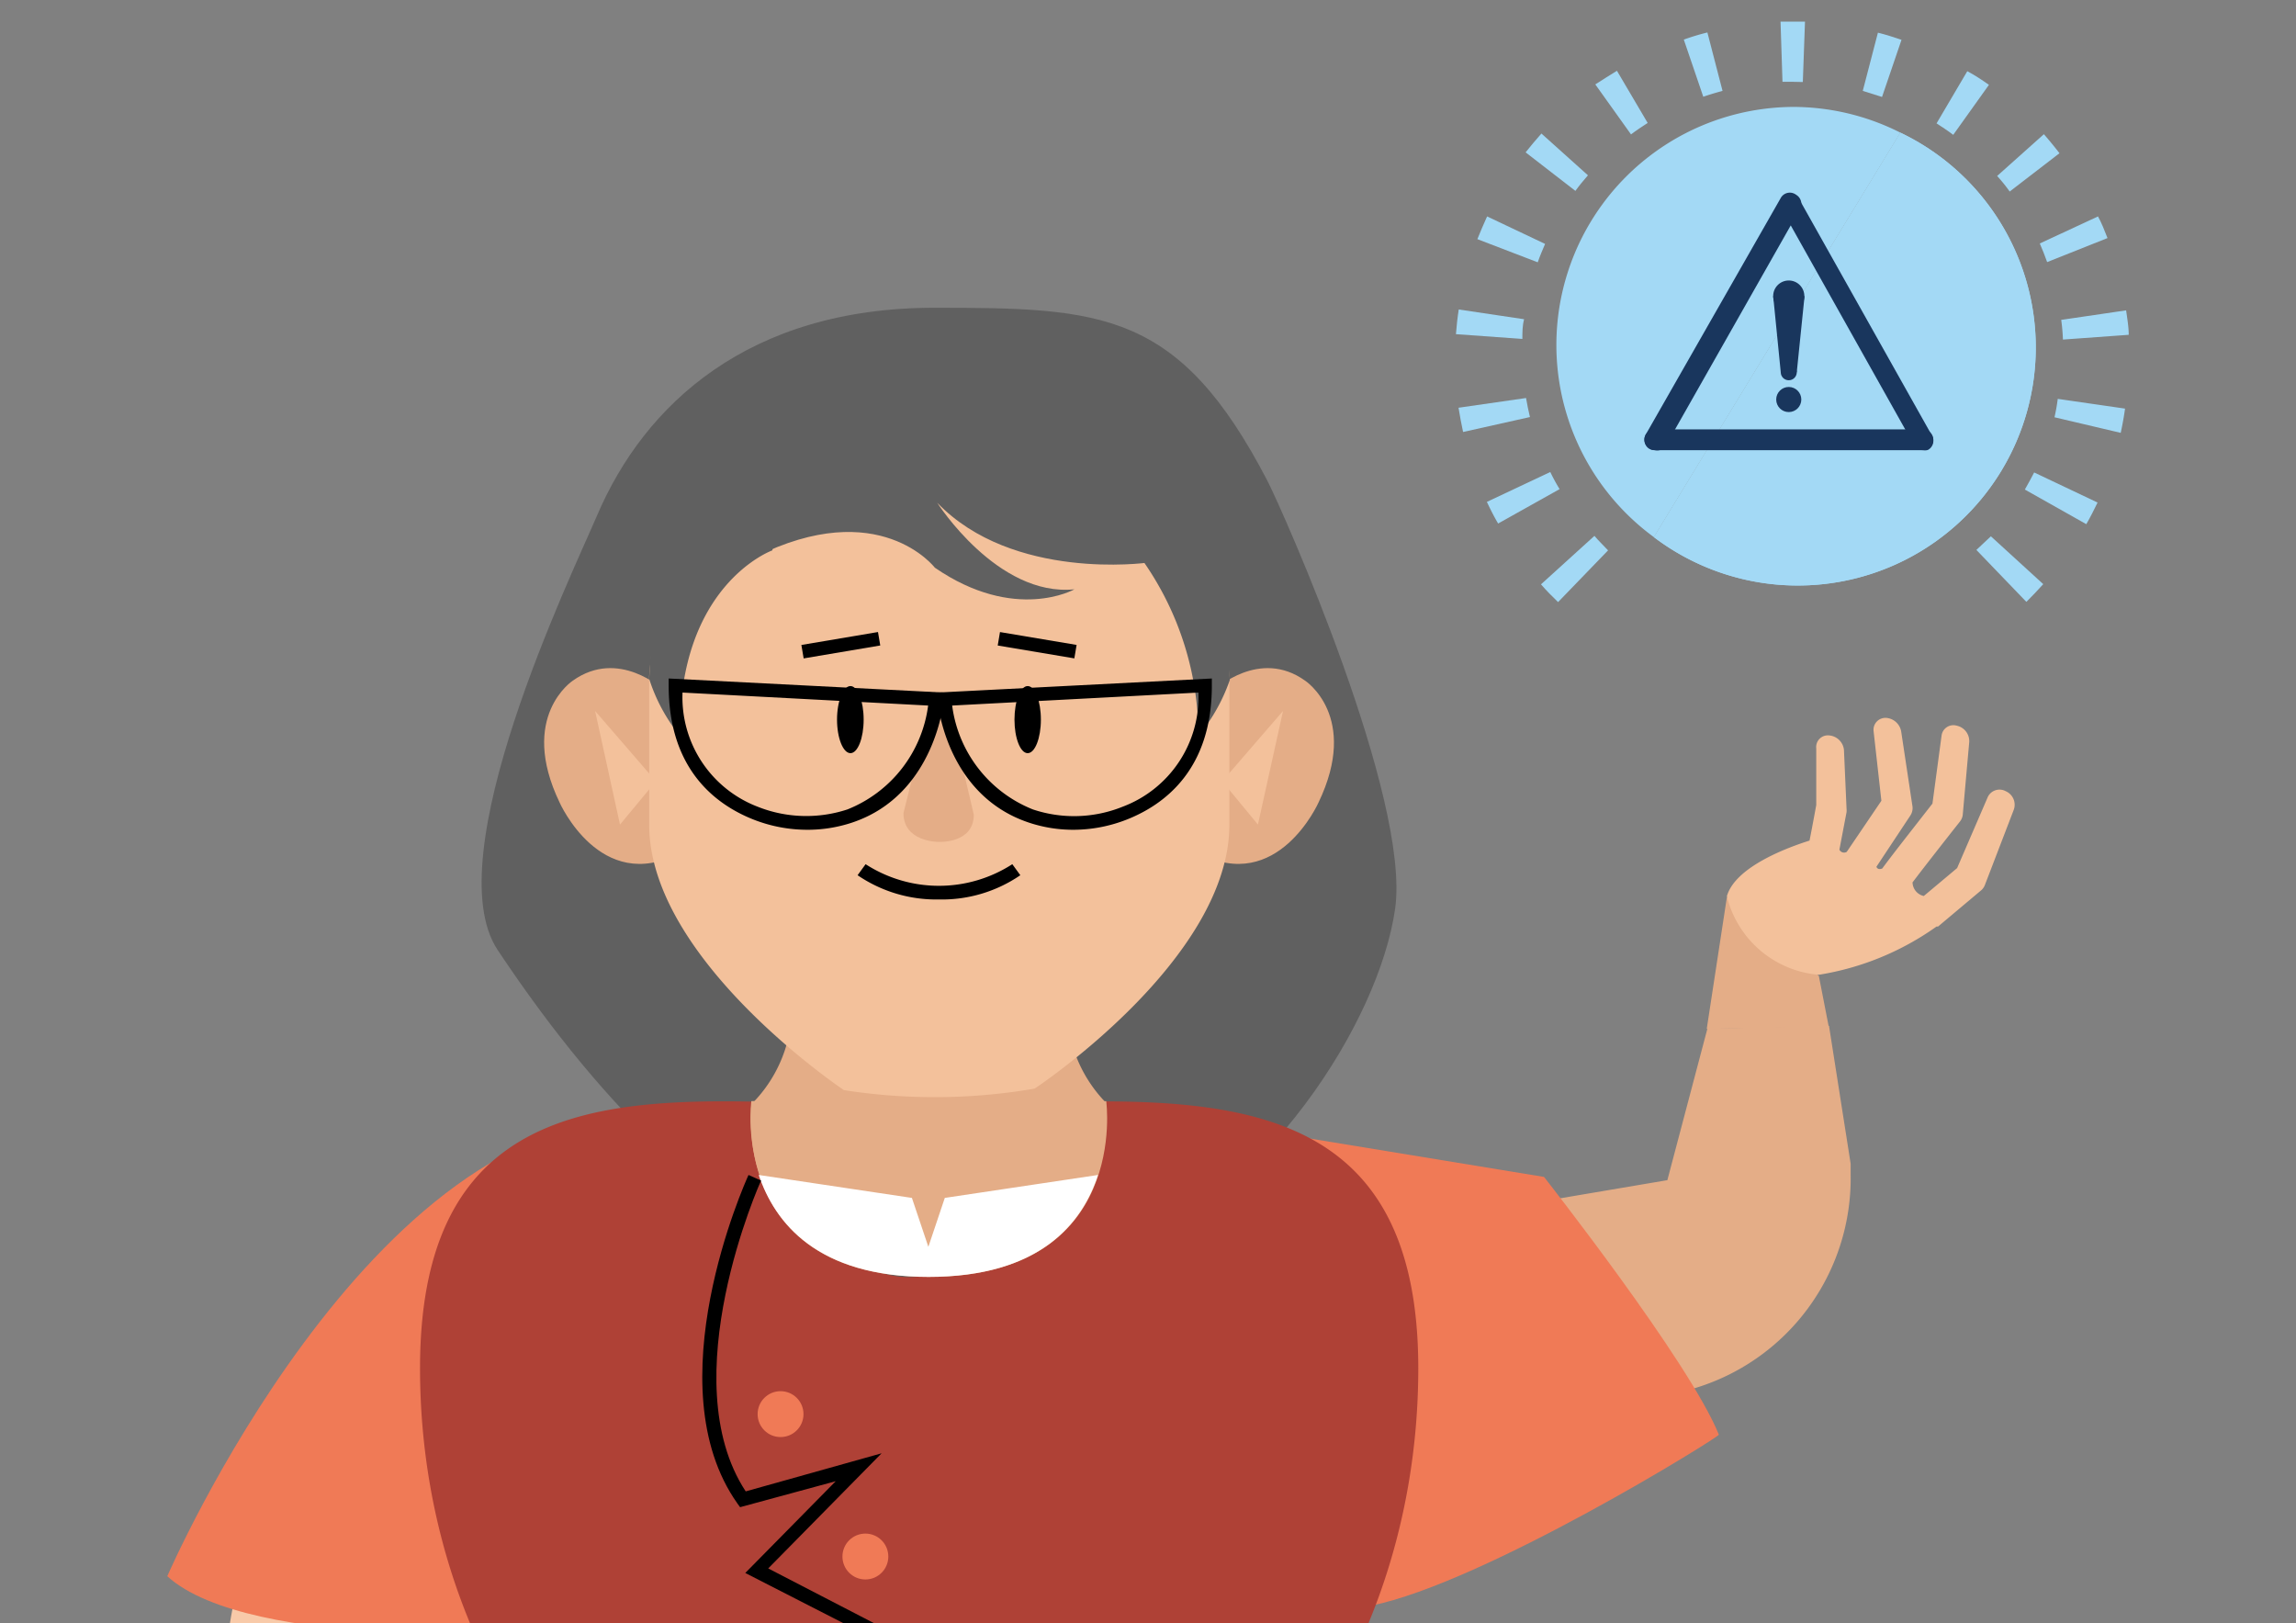 <svg xmlns="http://www.w3.org/2000/svg" xmlns:xlink="http://www.w3.org/1999/xlink" viewBox="0 0 106.1 75"><rect x="0" y="0" width="106.1" height="75" fill="#808080" stroke="none"/><defs><style>.cls-1{fill:none;}.cls-2{isolation:isolate;}.cls-3{clip-path:url(#clip-path);}.cls-4{fill:#df9716;}.cls-5{fill:#f8ae1b;}.cls-6{fill:#f8caa9;}.cls-7{clip-path:url(#clip-path-2);}.cls-8{fill:#606060;}.cls-9{fill:#e4ad87;}.cls-10{fill:#f07a56;}.cls-11{fill:#af4136;}.cls-12{fill:#f3c19b;}.cls-13{fill:#a3d9f5;}.cls-14{mix-blend-mode:multiply;}.cls-15{fill:#19365d;}.cls-16{fill:#035740;}.cls-17{fill:#fff;}</style><clipPath id="clip-path"><rect class="cls-1" y="-95" width="106.1" height="75"/></clipPath><clipPath id="clip-path-2"><rect class="cls-1" width="106.1" height="75"/></clipPath></defs><g class="cls-2"><g id="DADOS_INFORMAÇÃO_E_CONHECIMENTO" data-name="DADOS , INFORMAÇÃO E CONHECIMENTO"><g class="cls-3"><path class="cls-4" d="M50.81-6.58,50.09,6.23s-1.6,3.35-1.9,4.22-2.32,67.67-2.32,67.67H41.5l.87-84.55Z"/><path class="cls-5" d="M49.21-5.85,48.34,5.79s-1.75,3.35-2.62,4.66-1.46,71-1.46,71-7.42,1.6-10.47-2.91L29.13,8S25.78-.61,27.53-7L49.21-5.78"/><path d="M31.6,4.58V4a8.41,8.41,0,0,0,5.65-1.78c-.12-2-.34-6.45-.2-6.88l.6.2-.3-.1.31.08c-.09.4.09,4.39.23,6.81v.14l-.09.09C37.72,2.6,35.84,4.58,31.6,4.58Z"/><polygon points="32.16 4.27 32.01 -0.48 37.27 -0.71 37.29 -0.08 32.66 0.13 32.79 4.25 32.16 4.27"/><path d="M37.07,80.18v-.1l.63,0v.1ZM37,79.08l-.06-1,.63,0,.06,1Zm-.12-2-.06-1,.63,0,.06,1Zm-.12-2-.06-1,.63,0,.06,1Zm-.12-2-.06-1,.63,0,.06,1Zm-.12-2-.06-1,.63,0,.06,1Zm-.12-2-.06-1,.63,0,.06,1Zm-.12-2-.06-1,.63,0,.06,1Zm-.12-2-.06-1,.63,0,.06,1Zm-.12-2-.06-1,.63,0,.06,1Zm-.12-2-.06-1,.63,0,.06,1Zm-.12-2-.06-1,.63,0,.06,1Zm-.12-2-.06-1,.63,0,.06,1Zm-.12-2-.06-1,.63,0,.06,1Zm-.12-2-.06-1,.63,0,.06,1Zm-.12-2-.06-1,.63,0,.06,1Zm-.12-2-.06-1,.63,0,.06,1Zm-.12-2-.06-1,.63,0,.06,1Zm-.12-2-.06-1,.63,0,.06,1Zm-.12-2-.06-1,.63,0,.06,1Zm-.12-2-.06-1,.63,0,.06,1Zm-.12-2-.06-1,.63,0,.06,1Zm-.12-2-.06-1,.63,0,.07,1Zm-.12-2-.06-1,.64,0,.06,1Zm-.12-2-.06-1,.63,0,.07,1Zm-.12-2-.06-1,.64,0,.06,1Zm-.12-2-.06-1,.64,0,.06,1Zm-.12-2-.06-1,.64,0,.06,1Zm-.12-2-.06-1,.64,0,.06,1Zm-.12-2-.06-1,.64,0,.06,1Zm-.12-2-.06-1,.64,0,.06,1Zm-.12-2-.06-1,.64,0,.06,1Zm-.11-2-.06-1,.63,0,.06,1Zm-.12-2-.06-1,.63,0,.06,1Zm-.12-2,0-.37,0-.66.63,0,0,.63,0,.33Zm.67-2-.64,0,0-1,.64,0Zm.07-2-.63,0,0-1,.63,0Zm.08-2-.63,0,0-1,.64,0Zm.08-2-.64,0,0-1,.63,0Z"/><path class="cls-6" d="M12.68,32.27l-3.49,3a.74.74,0,0,1-1-1.11l3.24-3,1-2.38a7.32,7.32,0,0,1-1-.79c-.61.87-1.72,2.51-2.72,4a.92.92,0,0,1-.31.28L4.77,34a.75.75,0,0,1-1-.33.72.72,0,0,1,.32-1l3.38-1.81c1.56-2.33,2.36-3.5,2.8-4.1-.13-.13-.26-.28-.39-.43l-2.36,3a.83.83,0,0,1-.42.28l-4,.86A.76.76,0,0,1,2.2,30a.75.75,0,0,1,.51-.92l3.67-.94L8.8,25l-.24-.29L6.17,26.18,6,26.26l-3.05,1a.74.74,0,0,1-.93-.5.73.73,0,0,1,.49-.92L5.4,24.71,7.59,23.4c.08-.66.91-7.25,2.69-9.09a4.49,4.49,0,0,1,.71-.54c1.76-.08,3.33.48,3,2.79l.19,10.5a3.84,3.84,0,0,1-.06,1.26.82.82,0,0,1,0,.7l-1.3,3A.84.84,0,0,1,12.68,32.27Z"/><path class="cls-6" d="M14.59-6.6l-.45,24.18-4.76-.36L3.77-6.91A20.13,20.13,0,0,0,14.59-6.6Z"/></g><g class="cls-7"><path class="cls-8" d="M23,43.9c-2.86-4.29,3.36-17.21,4.59-20.08,2.19-5.13,7-9.6,15.59-9.6h0c7.75,0,11.31.14,15.39,8,.72,1.4,6.62,14.67,5.9,19.77C63,52.31,43.81,75.17,23,43.9Z"/><path class="cls-9" d="M49.78,44.1H36.11A6.34,6.34,0,0,1,33.45,52h19A6.35,6.35,0,0,1,49.78,44.1Z"/><path class="cls-9" d="M57.32,70.37l20.9-6.2a10.13,10.13,0,0,0,7.3-9.91c0-.16,0-.33,0-.49l-1-6.37-5.62.13-1.85,7L66.65,56.29Z"/><path class="cls-10" d="M59.15,52.38l12.2,2s6.73,8.55,8.08,11.91c0,.12-10.85,6.85-16.07,7.9Z"/><path class="cls-6" d="M22.94,54.05s-12.36,6.46-13,28v8.37l3.61.48,3-8,2.95-7.23Z"/><path class="cls-10" d="M25.21,75.44s-13.69.85-17.48-2.61c0,0,9.37-21.66,22.25-21.12Z"/><path class="cls-11" d="M46.07,51a6,6,0,0,1,.59,2.62c0,3-2.08,5.39-4.66,5.39s-4.66-2.41-4.66-5.39A6.11,6.11,0,0,1,37.93,51c-9.09-.33-18.52-.78-18.52,12.22,0,14.89,10.33,27,23.07,27s23.06-12.07,23.06-27C65.54,50.2,55.9,50.68,46.07,51Z"/><polygon class="cls-9" points="79.8 41.46 78.87 47.54 84.51 47.45 84.05 45.09 79.8 41.46"/><path class="cls-12" d="M91.56,41.13l-2,1.68-.07,0a12.87,12.87,0,0,1-5.44,2.23,4.78,4.78,0,0,1-4.25-3.63c.39-1.36,2.8-2.25,3.82-2.57.11-.55.22-1.15.31-1.64l0-2.62a.54.54,0,0,1,.59-.6.75.75,0,0,1,.69.66l.12,2.72a.91.91,0,0,1,0,.17L85,39.26a.24.24,0,0,0,.34.1L86.94,37l-.36-3.22a.55.55,0,0,1,.58-.61.76.76,0,0,1,.7.66l.52,3.45a.63.63,0,0,1-.1.4l-1.57,2.37c.06.14.19.11.27.08.38-.52,1.07-1.4,2.32-3L89.72,34a.55.55,0,0,1,.7-.47.73.73,0,0,1,.58.75l-.3,3.37a.61.61,0,0,1-.13.31c-.79,1-1.65,2.1-2.19,2.81a.66.66,0,0,0,.52.63l1.54-1.29,1.42-3.29a.6.6,0,0,1,.83-.26.68.68,0,0,1,.37.85L91.72,40.9A.63.63,0,0,1,91.56,41.13Z"/><path class="cls-13" d="M82.84,4.94a11,11,0,0,0-6.41,19.88L87.82,6.13A11,11,0,0,0,82.84,4.94Z"/><path class="cls-13" d="M91.91,3.92c-.3-.21-.62-.43-1-.63L89.49,5.7c.26.17.52.34.77.53Z"/><path class="cls-13" d="M78.9,1.5a10.51,10.51,0,0,0-1.09.33l.9,2.64c.29-.1.59-.19.89-.27Z"/><path class="cls-13" d="M95.17,7.08c-.23-.3-.47-.59-.72-.88L92.29,8.13a7.94,7.94,0,0,1,.58.72Z"/><path class="cls-13" d="M87.87,1.84c-.35-.12-.72-.24-1.09-.33l-.7,2.69.89.28Z"/><path class="cls-13" d="M98.37,15.47c0-.37-.07-.76-.12-1.13l-3,.44a9,9,0,0,1,.08.91Z"/><path class="cls-13" d="M97.39,11c-.14-.36-.28-.71-.44-1l-2.69,1.25c.12.28.24.57.34.86Z"/><path class="cls-13" d="M67.41,14.3c-.06.38-.1.76-.13,1.14l3.07.22c0-.31,0-.61.08-.91Z"/><path class="cls-13" d="M74.72,3.27c-.33.2-.65.41-1,.63l1.65,2.31c.25-.19.51-.36.77-.53Z"/><path class="cls-13" d="M83.31,3.79,83.41,1c-.38,0-.76,0-1.13,0l.09,2.78.46,0Z"/><path class="cls-13" d="M68.71,23.19c.16.34.33.68.52,1l2.84-1.59a8.67,8.67,0,0,1-.43-.79Z"/><path class="cls-13" d="M67.4,18.84c.06.37.13.75.21,1.12l3.09-.69c-.07-.29-.13-.58-.18-.88Z"/><path class="cls-13" d="M71.23,6.17c-.25.28-.5.58-.73.87l2.3,1.78c.18-.25.38-.49.58-.72Z"/><path class="cls-13" d="M68.72,10q-.24.53-.45,1.05l2.79,1.07c.1-.29.22-.57.34-.85Z"/><path class="cls-13" d="M96.41,24.22c.19-.33.36-.67.52-1L94,21.83c-.14.27-.28.53-.43.79Z"/><path class="cls-13" d="M91.33,25.41l2.31,2.4c.27-.27.53-.54.78-.82L92,24.78C91.76,25,91.54,25.21,91.33,25.41Z"/><path class="cls-13" d="M73.68,24.76,71.21,27c.25.29.52.56.79.82l2.31-2.39C74.09,25.19,73.88,25,73.68,24.76Z"/><path class="cls-13" d="M94.94,19.28,98,20c.08-.37.15-.75.2-1.12l-3.11-.45A8.6,8.6,0,0,1,94.94,19.28Z"/><path class="cls-13" d="M87.82,6.13,76.43,24.82A11,11,0,1,0,87.82,6.13Z"/><g class="cls-14"><path class="cls-13" d="M87.82,6.13,76.43,24.82A11,11,0,1,0,87.82,6.13Z"/></g><circle class="cls-15" cx="82.66" cy="13.68" r="0.72"/><circle class="cls-15" cx="82.66" cy="17.2" r="0.37"/><polygon class="cls-15" points="83.03 17.2 82.29 17.2 81.94 13.68 83.39 13.68 83.03 17.2"/><circle class="cls-15" cx="82.66" cy="18.46" r="0.58"/><path class="cls-15" d="M76.47,20.8a.53.53,0,0,1-.24-.06.49.49,0,0,1-.18-.66L82.3,9.13A.48.48,0,0,1,83,9a.49.49,0,0,1,.18.66l-6.24,11A.49.49,0,0,1,76.47,20.8Z"/><path class="cls-15" d="M88.86,20.8H76.47a.48.48,0,0,1-.48-.48.47.47,0,0,1,.48-.48H88.86a.48.48,0,0,1,.48.48A.49.49,0,0,1,88.86,20.8Z"/><path class="cls-15" d="M88.86,20.8a.48.48,0,0,1-.42-.25L82.3,9.61A.49.49,0,0,1,82.48,9a.48.48,0,0,1,.65.18l6.15,10.95a.48.48,0,0,1-.19.66A.46.46,0,0,1,88.86,20.8Z"/><path class="cls-9" d="M30.64,31.86s-2.05-1.92-4.17-.41c0,0-2.52,1.65-.61,5.63,0,0,1.88,4.26,5.53,2.34Z"/><polygon class="cls-12" points="27.5 32.85 30.31 36.1 28.65 38.1 27.5 32.85"/><path class="cls-9" d="M56.15,31.86s2.05-1.92,4.16-.41c0,0,2.53,1.65.62,5.63,0,0-1.89,4.26-5.53,2.34Z"/><polygon class="cls-12" points="59.29 32.85 56.48 36.1 58.13 38.1 59.29 32.85"/><path class="cls-12" d="M55.2,24.09A16.34,16.34,0,0,0,51,17.64c-.12-.09-.23-.19-.35-.27-1,1.79-3.82,3.08-7.17,3.08s-6.32-1.35-7.24-3.21l-.5.39a16.22,16.22,0,0,0-4.18,6.46A27,27,0,0,0,30,31.24v6.87c0,6.25,9,12.26,9,12.26a27.21,27.21,0,0,0,8.81-.07s9-5.94,9-12.19V31.24h0A27.4,27.4,0,0,0,55.2,24.09Z"/><path class="cls-9" d="M45,37.64l-.94-4S43.91,33,43.4,33h0c-.51,0-.65.57-.65.57l-1,4c0,1.31,1.55,1.33,1.6,1.33h0S45,39,45,37.64Z"/><path d="M39.91,33.25c0,.85-.27,1.55-.61,1.55s-.62-.7-.62-1.55.28-1.55.62-1.55S39.91,32.4,39.91,33.25Z"/><path d="M48.1,33.25c0,.85-.27,1.55-.61,1.55s-.61-.7-.61-1.55.27-1.55.61-1.55S48.1,32.4,48.1,33.25Z"/><path d="M43.39,41.56a6.45,6.45,0,0,1-3.76-1.12l.37-.51a6.25,6.25,0,0,0,6.78,0l.37.51A6.41,6.41,0,0,1,43.39,41.56Z"/><rect x="37.06" y="29.5" width="3.59" height="0.63" transform="translate(-4.42 6.88) rotate(-9.58)"/><rect x="47.61" y="28.02" width="0.63" height="3.59" transform="translate(10.59 72.14) rotate(-80.47)"/><path d="M31.11,19.45Z"/><path class="cls-8" d="M35.69,25.43S31.32,27,31.42,34A8.08,8.08,0,0,1,30,31.37l.41-8.12,2-1.78,3.78.74Z"/><path class="cls-8" d="M50.07,23A14.08,14.08,0,0,1,55.38,34a8.34,8.34,0,0,0,1.45-2.58l-.41-8.12-2-1.78-3.78.74Z"/><path class="cls-8" d="M53,26s-6.2.86-9.69-2.77c0,0,2.78,4.36,6.34,4,0,0-2.74,1.55-6.45-1,0,0-2.57-3.36-8.31-.49l-3-4.44,4.74-4.63,14.76.57s3.8,5.24,3.8,5.54-.44,3.32-.44,3.32Z"/><path d="M37.31,38.34a6.82,6.82,0,0,1-2.51-.48c-1.78-.71-3.9-2.35-3.9-6.18v-.33L43.62,32l0,.32S43.25,36.7,39.4,38A6.49,6.49,0,0,1,37.31,38.34ZM31.54,32A5.41,5.41,0,0,0,35,37.27a6.08,6.08,0,0,0,4.16.13,6,6,0,0,0,3.73-4.8Z"/><path d="M49.61,38.34A6.45,6.45,0,0,1,47.52,38c-3.85-1.3-4.2-5.63-4.2-5.68l0-.32L56,31.35v.33c0,3.83-2.13,5.47-3.91,6.18A6.77,6.77,0,0,1,49.61,38.34ZM44,32.6a6,6,0,0,0,3.73,4.8,6,6,0,0,0,4.16-.13A5.41,5.41,0,0,0,55.38,32Z"/><polygon class="cls-16" points="66.92 63.22 66.92 63.22 66.92 63.22 66.92 63.22"/><polygon class="cls-16" points="19.41 63.22 19.41 63.22 19.41 63.22 19.41 63.22"/><path class="cls-9" d="M34.72,50.88s-1.07,7.81,7.81,7.81V50.81Z"/><path class="cls-9" d="M51.12,50.88l-8.19-.07h0l-8.19.07S33.6,59,42.91,59h0C52.24,59,51.12,50.88,51.12,50.88Z"/><path class="cls-17" d="M42.91,59h0c5.16,0,7.11-2.49,7.83-4.71l-7.08,1.06-.76,2.26-.76-2.26-7.08-1.06C35.8,56.48,37.75,59,42.91,59Z"/><circle class="cls-10" cx="36.07" cy="65.34" r="1.06"/><circle class="cls-10" cx="39.99" cy="71.92" r="1.06"/><path d="M43.23,106.85h-.64v-30l-8.15-4.17,4.18-4.24L34.2,69.64l-.13-.18c-3.84-5.44.34-14.78.52-15.17l.58.26c-.05.09-4.11,9.19-.71,14.36l6.28-1.76L35.5,72.47l7.73,4Z"/></g></g></g></svg>